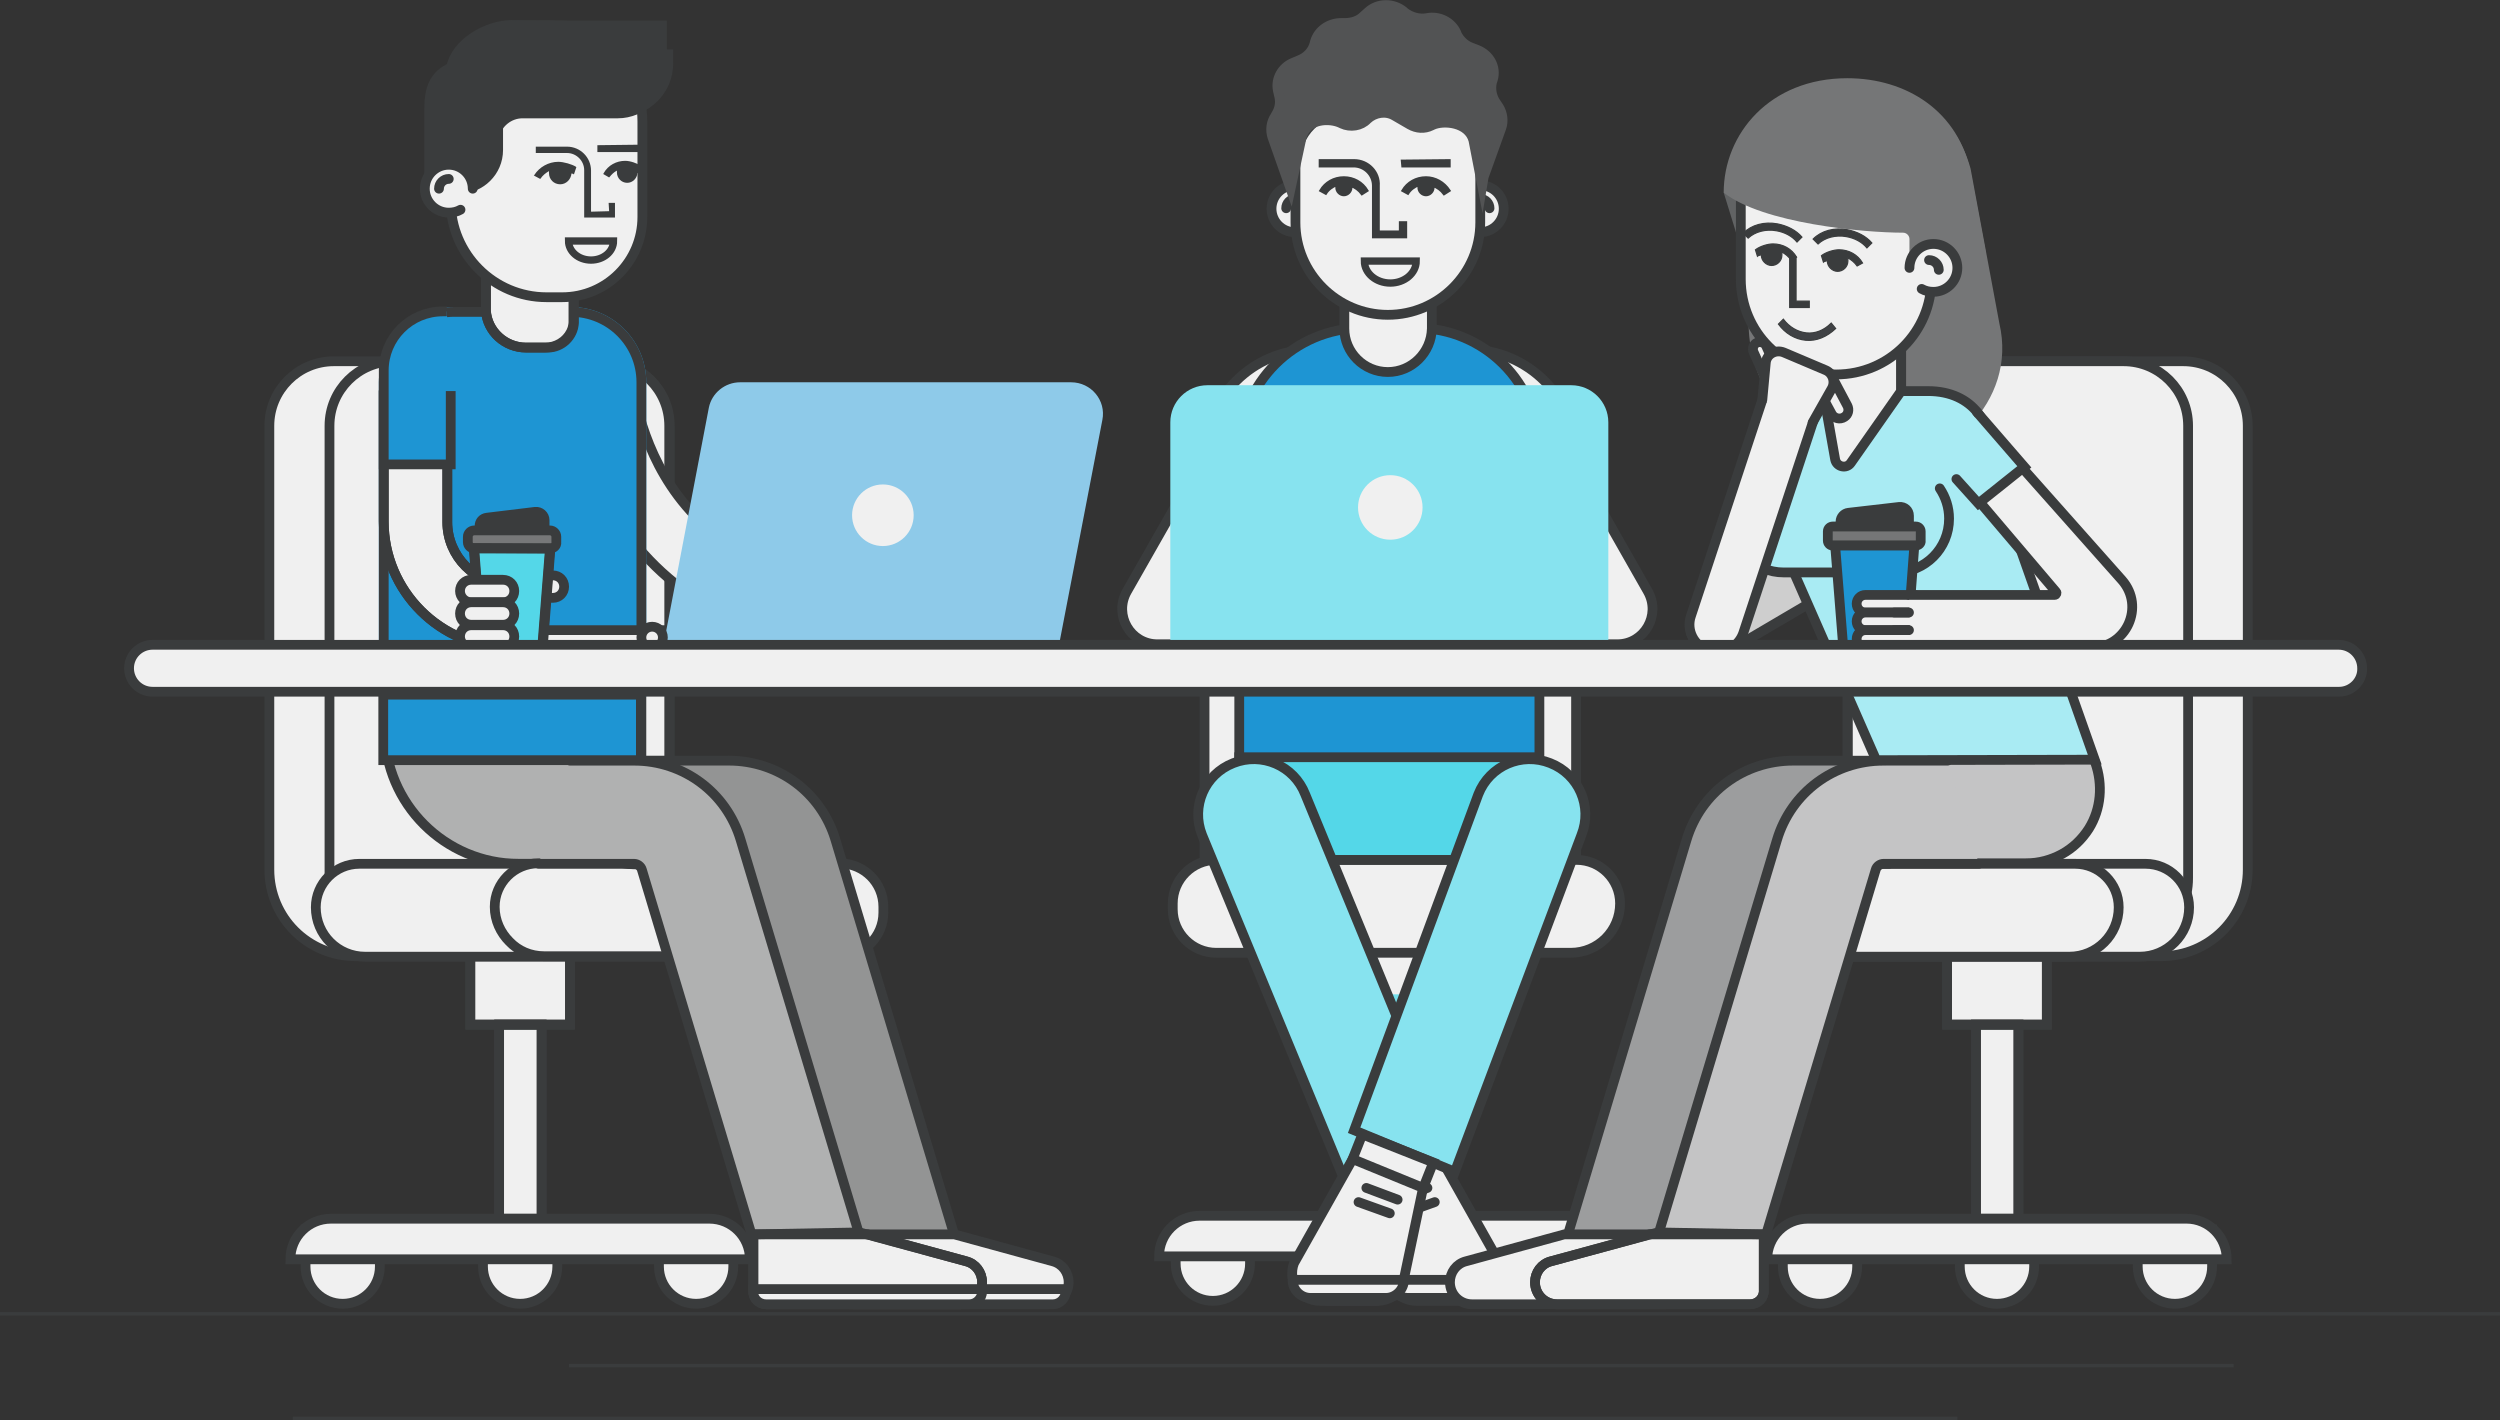 <?xml version="1.0" encoding="utf-8"?>
<!-- Generator: Adobe Illustrator 21.1.0, SVG Export Plug-In . SVG Version: 6.00 Build 0)  -->
<svg version="1.1" id="Calque_1" xmlns="http://www.w3.org/2000/svg" xmlns:xlink="http://www.w3.org/1999/xlink" x="0px" y="0px"
	 viewBox="0 0 511.4 290.5" style="enable-background:new 0 0 511.4 290.5;" xml:space="preserve">
<rect x="0" y="0" width="511.4" height="290.5" fill="#333333" stroke="none"/>
<style type="text/css">
	.st0{fill:#FFFFFF;}
	.st1{fill:none;stroke:#3A3C3D;stroke-width:2;stroke-linecap:round;stroke-miterlimit:10;}
	.st2{fill:#F0F0F0;stroke:#3A3C3D;stroke-width:2;stroke-miterlimit:10;}
	.st3{fill:#3A3C3D;}
	.st4{fill:#74DFEC;stroke:#3A3C3D;stroke-width:2;stroke-miterlimit:10;}
	.st5{fill:#F0F0F0;}
	.st6{fill:#11C7DF;}
	.st7{fill:none;stroke:#3A3C3D;stroke-width:2;stroke-miterlimit:10;}
	.st8{fill:#F0F0F0;stroke:#3A3C3D;stroke-width:2;stroke-linecap:round;stroke-miterlimit:10;}
	.st9{fill:#1E95D3;stroke:#3A3C3D;stroke-width:2;stroke-linecap:round;stroke-miterlimit:10;}
	.st10{fill:#EBF5FB;stroke:#3A3C3D;stroke-width:2;stroke-linecap:round;stroke-miterlimit:10;}
	.st11{fill:#FFFFFF;stroke:#3A3C3D;stroke-width:2;stroke-linecap:round;stroke-miterlimit:10;}
	.st12{fill:#54D7E8;stroke:#3A3C3D;stroke-width:2;stroke-miterlimit:10;}
	.st13{fill:#87E3EF;}
	.st14{fill:#87E3EF;stroke:#3A3C3D;stroke-width:2;stroke-miterlimit:10;}
	.st15{fill:#525354;stroke:#525354;stroke-width:2;stroke-linecap:round;stroke-miterlimit:10;}
	.st16{fill:#C4C4C5;stroke:#3A3C3D;stroke-width:2;stroke-linecap:round;stroke-miterlimit:10;}
	.st17{fill:#9C9D9E;stroke:#3A3C3D;stroke-width:2;stroke-linecap:round;stroke-miterlimit:10;}
	.st18{fill:#CECECE;stroke:#3A3C3D;stroke-width:2;stroke-linecap:round;stroke-miterlimit:10;}
	.st19{fill:#757677;}
	.st20{fill:#A9EBF3;stroke:#3A3C3D;stroke-width:2;stroke-miterlimit:10;}
	.st21{fill:#A9EBF3;stroke:#3A3C3D;stroke-width:2;stroke-linecap:round;stroke-miterlimit:10;}
	.st22{fill:#616364;}
	.st23{fill:#757677;stroke:#3A3C3D;stroke-width:2;stroke-linecap:round;stroke-miterlimit:10;}
	.st24{fill:#1E95D3;}
	.st25{fill:#3A3C3D;stroke:#3A3C3D;stroke-width:2;stroke-linecap:round;stroke-miterlimit:10;}
	.st26{fill:#3A3C3D;stroke:#3A3C3D;stroke-width:0.5;stroke-miterlimit:10;}
	.st27{fill:#3A3C3D;stroke:#3A3C3D;stroke-width:0.25;stroke-miterlimit:10;}
	.st28{fill:#404245;stroke:#3A3C3D;stroke-width:0.25;stroke-miterlimit:10;}
	.st29{fill:none;stroke:#3A3C3D;stroke-width:1.5;stroke-miterlimit:10;}
	.st30{fill:#B0B1B1;stroke:#3A3C3D;stroke-width:2;stroke-linecap:round;stroke-miterlimit:10;}
	.st31{fill:none;stroke:#1E95D3;stroke-width:2;stroke-linecap:round;stroke-miterlimit:10;}
	.st32{fill:#1E95D3;stroke:#3A3C3D;stroke-width:2;stroke-miterlimit:10;}
	.st33{fill:#8ECAE9;}
	.st34{fill:#939494;stroke:#3A3C3D;stroke-width:2;stroke-linecap:round;stroke-miterlimit:10;}
	.st35{fill:#777879;stroke:#3A3C3D;stroke-width:2;stroke-linecap:round;stroke-miterlimit:10;}
	.st36{fill:#54D7E8;stroke:#3A3C3D;stroke-width:2;stroke-linecap:round;stroke-miterlimit:10;}
</style>
<g>
	<g>
		<circle id="XMLID_994_" class="st0" cx="200.6" cy="101.4" r="6.6"/>
		<line id="XMLID_945_" class="st1" x1="281.7" y1="266.1" x2="271.4" y2="266.1"/>
		<path id="XMLID_944_" class="st2" d="M248.1,266.1L248.1,266.1c-4.2,0-7.6-3.4-7.6-7.6v-7.6h15.2v7.6
			C255.7,262.7,252.3,266.1,248.1,266.1z"/>
		<path id="XMLID_943_" class="st3" d="M284.1,266.1L284.1,266.1c-4.2,0-7.6-3.4-7.6-7.6v-7.6h15.2v7.6
			C291.7,262.7,288.3,266.1,284.1,266.1z"/>
		<path id="XMLID_942_" class="st3" d="M310,266.1L310,266.1c-4.2,0-7.6-3.4-7.6-7.6v-7.6h15.2v7.6
			C317.6,262.7,314.2,266.1,310,266.1z"/>
		<rect id="XMLID_941_" x="273.9" y="185.5" class="st4" width="20.4" height="23.5"/>
		<rect id="XMLID_940_" x="279.8" y="209" class="st4" width="8.7" height="43.8"/>
		<rect id="XMLID_939_" x="274" y="195" class="st5" width="20.4" height="8.4"/>
		<rect id="XMLID_938_" x="279.8" y="209.5" class="st6" width="8.7" height="4.5"/>
		<rect id="XMLID_937_" x="279.8" y="209" class="st7" width="8.7" height="39.7"/>
		<rect id="XMLID_936_" x="273.9" y="185.5" class="st7" width="20.4" height="23.5"/>
		<path id="XMLID_935_" class="st2" d="M331.1,257h-94l0,0c0-4.6,3.7-8.3,8.3-8.3h77.5C327.4,248.7,331.1,252.4,331.1,257L331.1,257
			z"/>
		<path id="XMLID_934_" class="st4" d="M291.8,257h-15.4v-0.6c0-4.2,3.4-7.7,7.7-7.7l0,0c4.2,0,7.7,3.4,7.7,7.7L291.8,257L291.8,257
			z"/>
		<path id="XMLID_933_" class="st8" d="M319.4,193.2h-73V93.5c0-12.2,9.9-22,22-22h32c12.2,0,22,9.9,22,22v96.8
			C322.4,191.9,321.1,193.2,319.4,193.2z"/>
		<rect id="XMLID_931_" x="246.1" y="100.4" class="st2" width="75.8" height="10.3"/>
		<path id="XMLID_930_" class="st2" d="M248.8,175.9h73.7c4.9,0,8.9,4,8.9,8.9l0,0c0,5.6-4.5,10.1-10.1,10.1h-72.5
			c-4.9,0-8.9-4-8.9-8.9v-1.2C239.9,179.9,243.9,175.9,248.8,175.9z"/>
		<path id="XMLID_929_" class="st9" d="M314.8,163.2h-61.3V92.3c0-13.9,11.3-25.2,25.2-25.2h11c13.9,0,25.2,11.3,25.2,25.2v70.9
			H314.8z"/>
		<path id="XMLID_928_" class="st8" d="M298,42.7c0-2.6,2.1-4.8,4.8-4.8c2.6,0,4.8,2.1,4.8,4.8c0,2.6-2.1,4.8-4.8,4.8
			c-0.9,0-1.7-0.2-2.4-0.6"/>
		<path id="XMLID_927_" class="st10" d="M302.8,40.7c1.1,0,1.9,0.9,1.9,1.9"/>
		<path id="XMLID_926_" class="st8" d="M269.7,42.7c0-2.6-2.1-4.8-4.8-4.8c-2.6,0-4.8,2.1-4.8,4.8c0,2.6,2.1,4.8,4.8,4.8
			c0.9,0,1.7-0.2,2.4-0.6"/>
		<path id="XMLID_925_" class="st10" d="M265,40.7c-1.1,0-1.9,0.9-1.9,1.9"/>
		<path id="XMLID_924_" class="st5" d="M283.9,76.1L283.9,76.1c-4.9,0-8.9-4-8.9-8.9v-5.7h17.9v5.7
			C292.8,72.1,288.8,76.1,283.9,76.1z"/>
		<path id="XMLID_923_" class="st1" d="M283.9,76.1L283.9,76.1c-4.9,0-8.9-4-8.9-8.9v-5.7h17.9v5.7
			C292.8,72.1,288.8,76.1,283.9,76.1z"/>
		<path id="XMLID_922_" class="st8" d="M283.9,64.4L283.9,64.4c-10.4,0-18.9-8.5-18.9-18.9V33.3c0-6,4.8-10.8,10.8-10.8h17.1
			c5.4,0,9.9,4.4,9.9,9.9v13.1C302.8,55.9,294.3,64.4,283.9,64.4z"/>
		<rect id="XMLID_921_" x="253.5" y="93" class="st11" width="61.3" height="15"/>
		<path id="XMLID_920_" class="st8" d="M251.5,84.1l-21,36.9c-2.7,4.8,0.7,10.8,6.3,10.8h18.6"/>
		<path id="XMLID_919_" class="st8" d="M316.1,84.1l21,36.9c2.7,4.8-0.7,10.8-6.3,10.8h-18.6"/>
		<rect id="XMLID_918_" x="253.5" y="154.9" class="st12" width="61.3" height="21"/>
		<path id="XMLID_917_" class="st13" d="M328.9,131.9h-89.5V86.4c0-4.2,3.4-7.6,7.6-7.6h74.4c4.2,0,7.6,3.4,7.6,7.6v45.5H328.9z"/>
		<circle id="XMLID_916_" class="st5" cx="284.4" cy="103.8" r="6.6"/>
		<path id="XMLID_915_" class="st14" d="M296.7,234.7l-21,8.3l-29.8-72.2c-2.3-5.8,0.5-12.4,6.4-14.7l0,0c5.8-2.3,12.4,0.5,14.7,6.4
			L296.7,234.7z"/>
		
			<rect id="XMLID_914_" x="281" y="234.3" transform="matrix(0.93 -0.368 0.368 0.93 -69.106 123.256)" class="st11" width="15.6" height="17.2"/>
		<path id="XMLID_913_" class="st8" d="M301.5,266.1h-11.8c-2.3,0-4.4-1.4-5.2-3.6l-4.1-19.5l14.4-5.9l12,21.3
			C308.1,262.1,305.4,266.1,301.5,266.1z"/>
		<line id="XMLID_912_" class="st1" x1="285.6" y1="245.4" x2="292" y2="243"/>
		<line id="XMLID_911_" class="st1" x1="287.1" y1="248.2" x2="293.5" y2="245.9"/>
		<path id="XMLID_910_" class="st8" d="M303.4,265.5H288c-2,0-3.7-1.7-3.7-3.7l0,0h22.8l0,0C307.1,263.8,305.4,265.5,303.4,265.5z"
			/>
		<path id="XMLID_909_" class="st14" d="M277,231.2l20.6,8.5l25.9-68.9c2.3-5.8-0.5-12.4-6.4-14.7l0,0c-5.8-2.3-12.4,0.5-14.7,6.4
			L277,231.2z"/>
		
			<rect id="XMLID_908_" x="274.1" y="235.1" transform="matrix(0.368 -0.93 0.93 0.368 -47.16 416.443)" class="st2" width="17.2" height="15.6"/>
		<path id="XMLID_907_" class="st8" d="M270,266.1h11.8c2.3,0,4.4-1.4,5.2-3.6l4.1-19.5l-14.4-5.9l-12,21.3
			C263.3,262.1,266,266.1,270,266.1z"/>
		<line id="XMLID_906_" class="st1" x1="285.9" y1="245.4" x2="279.5" y2="243"/>
		<line id="XMLID_905_" class="st1" x1="284.3" y1="248.2" x2="277.9" y2="245.9"/>
		<path id="XMLID_904_" class="st8" d="M268.1,265.5h15.4c2,0,3.7-1.7,3.7-3.7l0,0h-22.8l0,0C264.4,263.8,266,265.5,268.1,265.5z"/>
		<path id="XMLID_903_" class="st15" d="M264,38.6l-3.7-10.5c-0.5-1.5-0.3-3.1,0.6-4.4l0.1-0.2c0.7-1.1,1-2.4,0.7-3.7l-0.3-1.3
			c-0.5-2.4,0.9-4.8,3.2-5.7l1.2-0.5c1.5-0.6,2.7-1.8,3.1-3.4l0.1-0.4c0.7-2.3,2.9-3.8,5.4-3.8h0.7c1.4,0,2.8-0.4,3.8-1.4l1-0.9
			c2-1.8,5.1-1.8,7.2-0.1l0.2,0.2c1.3,1,3,1.5,4.6,1.2l0,0c2.5-0.5,5,0.8,6,3L298,7c0.6,1.2,1.6,2.2,2.9,2.7l1.3,0.5
			c2.5,1,3.9,3.5,3.2,6l-0.2,0.6c-0.3,1.3-0.1,2.7,0.6,3.9l0.8,1.2c0.8,1.3,1,2.9,0.5,4.3l-3.6,10l-0.3,1.8l-1.8-9.3
			c-1-3.7-6.1-4.2-8.4-3.1l-0.2,0.1c-1.4,0.7-3,0.6-4.4-0.2l-3.1-1.8c-1.8-1.1-4.1-0.7-5.6,0.7l0,0c-1.3,1.4-3.5,1.7-5.2,0.9
			l-0.2-0.1c-2.3-1.1-6.8-1-8,2.7L264,38.6z"/>
		<path id="XMLID_902_" class="st2" d="M372.3,266.7L372.3,266.7c-4.2,0-7.6-3.4-7.6-7.6v-7.6h15.2v7.6
			C379.9,263.3,376.5,266.7,372.3,266.7z"/>
		<path id="XMLID_901_" class="st2" d="M408.5,266.7L408.5,266.7c-4.2,0-7.6-3.4-7.6-7.6v-7.6h15.2v7.6
			C416.1,263.3,412.7,266.7,408.5,266.7z"/>
		<path id="XMLID_900_" class="st2" d="M444.9,266.7L444.9,266.7c-4.2,0-7.6-3.4-7.6-7.6v-7.6h15.2v7.6
			C452.5,263.3,449.1,266.7,444.9,266.7z"/>
		<rect id="XMLID_899_" x="398.3" y="186.1" class="st2" width="20.4" height="23.5"/>
		<rect id="XMLID_898_" x="404.2" y="209.6" class="st2" width="8.7" height="43.8"/>
		<path id="XMLID_897_" class="st2" d="M395.7,195.6h46.4c9.8,0,17.7-7.9,17.7-17.7V87.1c0-7.3-5.9-13.2-13.2-13.2h-55.5
			c-7.3,0-13.2,5.9-13.2,13.2v90.8C377.9,187.7,385.9,195.6,395.7,195.6z"/>
		<rect id="XMLID_896_" x="404.2" y="209.6" class="st7" width="8.7" height="39.7"/>
		<rect id="XMLID_895_" x="398.3" y="186.1" class="st7" width="20.4" height="23.5"/>
		<path id="XMLID_894_" class="st2" d="M455.5,257.6h-94l0,0c0-4.6,3.7-8.3,8.3-8.3h77.5C451.8,249.3,455.5,253,455.5,257.6
			L455.5,257.6z"/>
		<path id="XMLID_893_" class="st8" d="M431.5,195.6H378V87.1c0-7.3,5.9-13.2,13.2-13.2h43.2c7.3,0,13.2,5.9,13.2,13.2v92.5
			C447.6,188.4,440.4,195.6,431.5,195.6z"/>
		<path class="st16" d="M427.3,169.5c-1.4,2.2-3.3,4-5.5,5.2s-4.7,1.9-7.4,1.9h-30.7v-39.9l39.7,5.9l2.4,6.2l2.8,7.2
			C430.2,160.5,429.8,165.5,427.3,169.5z"/>
		<path id="XMLID_892_" class="st2" d="M365.2,176.7h73.7c4.9,0,8.9,4,8.9,8.9l0,0c0,5.6-4.5,10.1-10.1,10.1h-72.5
			c-4.9,0-8.9-4-8.9-8.9v-1.2C356.4,180.6,360.3,176.7,365.2,176.7z"/>
		<path id="XMLID_891_" class="st2" d="M350.8,176.7h73.7c4.9,0,8.9,4,8.9,8.9l0,0c0,5.6-4.5,10.1-10.1,10.1h-72.5
			c-4.9,0-8.9-4-8.9-8.9v-1.2C341.9,180.6,345.9,176.7,350.8,176.7z"/>
		<path id="XMLID_890_" class="st17" d="M386.4,176.7h-19.5c-0.7,0-1.4,0.5-1.6,1.2l-25.4,84.5c-1.4,4.6-3.5-1-8.1-1
			c-1,0-7,2.5-8,2.2c-5.6-1.7-5.9-1.7-4.2-7.3l25.4-84.5c2.9-9.7,11.7-16.2,21.8-16.2h19.6"/>
		<path id="XMLID_889_" class="st16" d="M404.8,176.7h-19.5c-0.7,0-1.4,0.5-1.6,1.2l-25.4,84.5c-1.4,4.6-3.5-1.1-8-1.1
			c-1,0-3.8,1.3-4.8,1c-5.6-1.7-9.1-0.4-7.4-6l25.4-84.5c2.9-9.7,11.7-16.2,21.8-16.2h13.1"/>
		<path id="XMLID_888_" class="st2" d="M340.6,266.8h-39.5c-2.5,0-4.5-2-4.5-4.5l0,0c0-2,1.3-3.8,3.3-4.3l20.1-5.5h23.4v11.4
			C343.5,265.5,342.2,266.8,340.6,266.8z"/>
		<path id="XMLID_887_" class="st2" d="M358,266.8h-39.5c-2.5,0-4.5-2-4.5-4.5l0,0c0-2,1.3-3.8,3.3-4.3l20.1-5.5h23.4v11.4
			C360.9,265.5,359.6,266.8,358,266.8z"/>
		<path id="XMLID_886_" class="st1" d="M358,266.8h-39.5c-2.5,0-4.5-2-4.5-4.5l0,0c0-2,1.3-3.8,3.3-4.3l21.8-5.9l21.7,0.4v11.4
			C360.9,265.5,359.6,266.8,358,266.8z"/>
		<path id="XMLID_885_" class="st18" d="M347.7,132.2c1.8,1.6,4.4,1.9,6.5,0.6l40.1-23.6c2.7-1.6,3.6-5,2-7.7s-5-3.6-7.7-2
			l-40.1,23.6c-2.7,1.6-3.6,5-2,7.7C346.9,131.3,347.3,131.8,347.7,132.2z"/>
		<path class="st19" d="M373,91.1l9.1,4.6c16.3,0,30.6-13.6,26.9-29.5l-5.9-31.7c-3.2-11.5-12-16.7-24-16.7l0,0
			c-11.8,0-21.3,9.3-21.7,21c0,0.5,0.1,1,0.3,1.4v25.6C357.6,76.5,363.5,86.3,373,91.1z"/>
		<path id="XMLID_884_" class="st20" d="M406.8,93.9l21.7,61.5l-44.7,0.1l-20.7-47.2l-4.6-9.2v-5.4c0-7.6,6.1-13.7,13.7-13.7h22.2
			C403.7,80,408,87.1,406.8,93.9z"/>
		<path id="XMLID_883_" class="st8" d="M388.9,68.5v8.6c0,0.3,0,2.7,0,2.9l-10.3,14.7c-0.9,1.3-2.9,0.8-3.2-0.7L373,80.5v-8.9
			L388.9,68.5z"/>
		<path id="XMLID_882_" class="st21" d="M396.8,99.9c1.2,1.8,1.9,3.9,1.9,6.2l0,0c0,6.1-4.9,11-11,11h-22.8c-6.1,0-11-4.9-11-11l0,0
			c0-3.7,1.9-7.1,4.7-9"/>
		<path id="XMLID_881_" class="st1" d="M373,80.6v-8.9l15.9-3.2v8.6c0,0.3,0,2.7,0,2.9"/>
		<path id="XMLID_880_" class="st22" d="M359.7,62.4c0-7.9,3.2-20-0.4-24.3c-1.9-2.2-6.7,1.1-6.7,1.3L359.7,62.4z"/>
		<path id="XMLID_879_" class="st8" d="M395.1,43.5v13.6l0,0c0,10.8-8.7,19.5-19.5,19.5l0,0c-10.8,0-19.5-8.7-19.5-19.5V42.7v-2.4
			c0-5.5,4.5-10,10-10h19c5.5,0,10,4.5,10,10v4.8"/>
		<path id="XMLID_878_" class="st8" d="M374.4,76.4l3.5,6.6c0.4,0.8,0.2,1.8-0.6,2.3l0,0c-0.9,0.6-2.1,0.3-2.6-0.6l-2.6-4.8"/>
		<path id="XMLID_877_" class="st23" d="M391.9,111.6h-17c-0.6,0-1-0.5-1-1v-1.9c0-0.6,0.5-1,1-1h17c0.6,0,1,0.5,1,1v1.9
			C393,111.1,392.5,111.6,391.9,111.6z"/>
		<path id="XMLID_876_" class="st24" d="M391.6,111.6l-1.5,20.1c0,0.6-0.6,1.1-1.2,1.1h-10.7c-0.6,0-1.2-0.5-1.2-1.1l-1.6-20.1
			C375.4,111.6,391.6,111.6,391.6,111.6z"/>
		<path id="XMLID_875_" class="st25" d="M390.4,107.6h-13.9v-0.9c0-0.9,0.7-1.7,1.6-1.8l10.4-1.2c1.1-0.1,2,0.7,2,1.8v2.1H390.4z"/>
		<path id="XMLID_874_" class="st1" d="M391.6,111.6l-1.5,20.1c0,0.6-0.6,1.1-1.2,1.1h-10.7c-0.6,0-1.2-0.5-1.2-1.1l-1.6-20.1
			C375.4,111.6,391.6,111.6,391.6,111.6z"/>
		<line id="XMLID_873_" class="st1" x1="362.8" y1="77.7" x2="360" y2="71.5"/>
		<path id="XMLID_872_" class="st8" d="M362.4,79c0.3,0.1,0.7,0.1,1-0.1c0.7-0.3,1-1.2,0.7-1.9l-2.8-6.2c-0.3-0.7-1.2-1-1.9-0.7
			c-0.7,0.3-1,1.2-0.7,1.9l2.8,6.2C361.7,78.6,362,78.9,362.4,79z"/>
		<path id="XMLID_871_" class="st8" d="M351.3,133.3c2.4,0,4.5-1.5,5.3-3.8l14.6-44.2c1-2.9-0.6-6.1-3.6-7.1c-2.9-1-6.1,0.6-7.1,3.6
			L345.9,126c-1,2.9,0.6,6.1,3.6,7.1C350.1,133.2,350.7,133.3,351.3,133.3z"/>
		<path id="XMLID_869_" class="st8" d="M370.8,86.4l3.9-6.9c0.8-1.4,0.2-3.2-1.3-3.8l-8.5-3.6c-1.7-0.7-3.6,0.4-3.7,2.2l-0.7,7.5"/>
		<path id="XMLID_868_" class="st8" d="M381.6,125.3h9.8c1,0,1.8-0.8,1.8-1.8l0,0c0-1-0.8-1.8-1.8-1.8h-9.8c-1,0-1.8,0.8-1.8,1.8
			l0,0C379.8,124.5,380.6,125.3,381.6,125.3z"/>
		<path id="XMLID_867_" class="st8" d="M381.6,128.9h9.8c1,0,1.8-0.8,1.8-1.8l0,0c0-1-0.8-1.8-1.8-1.8h-9.8c-1,0-1.8,0.8-1.8,1.8
			l0,0C379.8,128.1,380.6,128.9,381.6,128.9z"/>
		<path id="XMLID_866_" class="st8" d="M381.6,132.5h9.8c1,0,1.8-0.8,1.8-1.8l0,0c0-1-0.8-1.8-1.8-1.8h-9.8c-1,0-1.8,0.8-1.8,1.8
			l0,0C379.8,131.7,380.6,132.5,381.6,132.5z"/>
		<path id="XMLID_865_" class="st8" d="M390.5,121.7h29.8c0.3,0,0.5-0.4,0.3-0.6l-15.8-18.6c-2-2.4-0.8-4.9,1.5-6.9
			c1.4-1.2,0.8-4.6,0-7.1c-0.2-0.6,0.5-0.5,0.9-0.1l26.9,30.3c4.7,5.4,0.9,13.8-6.3,13.8h-37"/>
		<polyline id="XMLID_864_" class="st21" points="400.2,98 404.7,103 414.1,95.5 404.4,84.3 		"/>
		<line id="XMLID_863_" class="st1" x1="387.5" y1="125.3" x2="390.5" y2="125.3"/>
		<line id="XMLID_862_" class="st1" x1="387.5" y1="128.9" x2="390.5" y2="128.9"/>
		<polygon class="st26" points="296.5,32.8 286.8,32.9 286.9,34 296.5,34 		"/>
		<path class="st26" d="M277,32.8h-7V34h6.9c2.2,0,4,1.8,4,4v10.5h6.7v-3h-1.2v1.6c0,0.1-0.1,0.3-0.3,0.3h-3.8
			c-0.1,0-0.3-0.1-0.3-0.3V38C282.2,35.2,279.9,32.8,277,32.8z"/>
		<path class="st26" d="M291.7,36.3c-2,0-3.8,1-4.8,2.7l1.1,0.6c0.5-0.8,1.3-1.4,2.3-1.8c-0.1,0.2-0.1,0.4-0.1,0.6
			c0,0.8,0.7,1.5,1.5,1.5s1.5-0.7,1.5-1.5c0-0.1,0-0.3-0.1-0.4c0.9,0.3,1.7,0.9,2.3,1.7l1.1-0.7C295.4,37.3,293.6,36.3,291.7,36.3z"
			/>
		<path class="st26" d="M274.9,36.3c-2,0-3.8,1-4.8,2.7l1.1,0.6c0.5-0.8,1.3-1.4,2.3-1.8c-0.1,0.2-0.1,0.4-0.1,0.6
			c0,0.8,0.7,1.5,1.5,1.5c0.8,0,1.5-0.7,1.5-1.5c0-0.1,0-0.3-0.1-0.4c0.9,0.3,1.7,0.9,2.3,1.7l1.1-0.7
			C278.7,37.3,276.9,36.3,274.9,36.3z"/>
		<path class="st19" d="M390.6,54.3v-5.4c0-0.7-0.6-1.3-1.3-1.3c-8.1,0-28.7-1.9-36.7-8.2l0,0c0-12,9.4-23.4,25.3-23.4l0,0
			c12,0,22.9,6.7,25.3,19.7l3,15.9"/>
		<g>
			<g>
				<path class="st27" d="M367.6,49.5c-1-1.2-2.5-2-4.2-2.3c-2.2-0.4-4.4,0.2-5.8,1.5l-1-1c1.7-1.7,4.3-2.4,7-1.9
					c2,0.4,3.8,1.3,5,2.7L367.6,49.5z"/>
			</g>
			<polygon class="st27" points="370.1,62.9 366.1,62.9 366.1,52.6 367.4,52.6 367.4,61.6 370.1,61.6 			"/>
			<path class="st27" d="M373,53.6l-0.4-1.3c0.9-0.7,2.5-1.2,3.6-1.2c2,0,3.8,1,4.8,2.7l-1.1,0.6c-0.5-0.7-1.2-1.3-2-1.7
				c0.1,0.2,0.1,0.4,0.1,0.7c0,1.2-1,2.1-2.1,2.1s-2.1-1-2.1-2.1c0-0.1,0-0.1,0-0.1C373.5,53.4,373.1,53.5,373,53.6z"/>
			<path class="st27" d="M359.5,52.4l-0.4-1.3c0.9-0.7,2.5-1.2,3.6-1.2c2,0,3.8,1,4.8,2.7l-1.1,0.6c-0.5-0.7-1.2-1.3-2-1.7
				c0.1,0.2,0.1,0.4,0.1,0.7c0,1.2-1,2.1-2.1,2.1s-2.1-1-2.1-2.1c0-0.1,0-0.1,0-0.1C360,52.2,359.6,52.3,359.5,52.4z"/>
		</g>
		<path class="st28" d="M369.4,69.6c-2.2-0.2-4.2-1.4-5.6-3.3l1-1c1.2,1.6,2.9,2.6,4.7,2.8c1.8,0.2,3.6-0.5,5.1-2l0.9,1.1
			C373.7,68.9,371.6,69.8,369.4,69.6z"/>
		<path id="XMLID_859_" class="st8" d="M390.6,54.8c0-2.7,2.2-4.9,4.9-4.9c2.7,0,4.9,2.2,4.9,4.9s-2.2,4.9-4.9,4.9
			c-0.9,0-1.7-0.2-2.4-0.6"/>
		<path id="XMLID_858_" class="st1" d="M394.6,53.2c1.1,0,2,0.9,2,2"/>
		<path class="st27" d="M381.9,50.7c-1-1.2-2.5-2-4.2-2.3c-2.2-0.4-4.4,0.2-5.8,1.5l-1-1c1.7-1.7,4.3-2.4,7-1.9c2,0.4,3.8,1.3,5,2.7
			L381.9,50.7z"/>
		<path class="st29" d="M279.1,53.4c0,2.5,2.4,4.5,5.3,4.5s5.3-2,5.3-4.5H279.1z"/>
		<path id="XMLID_993_" class="st2" d="M142.4,266.7L142.4,266.7c4.2,0,7.6-3.4,7.6-7.6v-7.6h-15.2v7.6
			C134.8,263.3,138.2,266.7,142.4,266.7z"/>
		<path id="XMLID_992_" class="st2" d="M106.4,266.7L106.4,266.7c4.2,0,7.6-3.4,7.6-7.6v-7.6H98.8v7.6
			C98.8,263.3,102.2,266.7,106.4,266.7z"/>
		<path id="XMLID_991_" class="st2" d="M70.1,266.7L70.1,266.7c4.2,0,7.6-3.4,7.6-7.6v-7.6H62.5v7.6
			C62.5,263.3,65.9,266.7,70.1,266.7z"/>
		<rect id="XMLID_990_" x="96.2" y="186.1" class="st2" width="20.4" height="23.5"/>
		<rect id="XMLID_989_" x="102.1" y="209.6" class="st2" width="8.7" height="43.8"/>
		<path id="XMLID_988_" class="st2" d="M119.3,195.6H72.8c-9.8,0-17.7-7.9-17.7-17.7V87.1c0-7.3,5.9-13.2,13.2-13.2h55.5
			c7.3,0,13.2,5.9,13.2,13.2v90.8C137,187.7,129.1,195.6,119.3,195.6z"/>
		<rect id="XMLID_987_" x="102.1" y="209.6" class="st7" width="8.7" height="39.7"/>
		<rect id="XMLID_986_" x="96.2" y="186.1" class="st7" width="20.4" height="23.5"/>
		<path id="XMLID_985_" class="st2" d="M59.4,257.6h94l0,0c0-4.6-3.7-8.3-8.3-8.3H67.7C63.1,249.3,59.4,253,59.4,257.6L59.4,257.6z"
			/>
		<path id="XMLID_984_" class="st8" d="M83.4,195.6h53.5V87.1c0-7.3-5.9-13.2-13.2-13.2H80.6c-7.3,0-13.2,5.9-13.2,13.2v92.5
			C67.3,188.4,74.5,195.6,83.4,195.6z"/>
		<path id="XMLID_983_" class="st30" d="M106.1,176.7h25.1v-39.9H78.7v12.5C78.7,164.4,91,176.7,106.1,176.7z"/>
		<path id="XMLID_982_" class="st2" d="M147.2,176.7H73.5c-4.9,0-8.9,4-8.9,8.9l0,0c0,5.6,4.5,10.1,10.1,10.1h72.5
			c4.9,0,8.9-4,8.9-8.9v-1.2C156.1,180.6,152.1,176.7,147.2,176.7z"/>
		<path class="st2" d="M180.7,185.5v1.2c0,4.9-4,8.9-8.9,8.9h-60.5c-2.8,0-5.3-1.1-7.1-3c-1.8-1.8-3-4.3-3-7.1c0-4.9,4-8.9,8.9-8.9
			h61.8C176.8,176.7,180.7,180.6,180.7,185.5z"/>
		<path id="XMLID_981_" class="st8" d="M180.3,132.5c3.6,0,6.5-2.9,6.5-6.5c0-3.6-2.9-6.5-6.5-6.5c-49.8,0-51.3-43.9-51.4-45.8
			c-0.1-3.6-3-6.4-6.6-6.3s-6.4,3-6.3,6.5c0,0.6,0.3,14.8,8.3,29.1C131.9,116.5,147.7,132.5,180.3,132.5z"/>
		<path id="XMLID_980_" class="st31" d="M78.5,78.2v63.3h52.7V78.2c0-8-6.5-14.4-14.4-14.4H92.9C84.9,63.8,78.5,70.2,78.5,78.2z"/>
		<path id="XMLID_979_" class="st32" d="M78.5,78.2v61.5h52.7V78.2c0-8-6.5-14.4-14.4-14.4H92.9C84.9,63.8,78.5,70.2,78.5,78.2z"/>
		<path id="XMLID_978_" class="st8" d="M78.5,80v26.7c0,14.2,11.6,25.8,25.8,25.8v-12.9c-7.1,0-12.8-5.8-12.8-12.8V82.1"/>
		<path id="XMLID_977_" class="st1" d="M78.5,80v26.7c0,14.2,11.6,25.8,25.8,25.8v-12.9c-7.1,0-12.8-5.8-12.8-12.8V82.1"/>
		<path id="XMLID_976_" class="st2" d="M98.8,133h37.3v-4.1h-33.2C100.7,128.9,98.8,130.7,98.8,133L98.8,133z"/>
		<path id="XMLID_975_" class="st33" d="M135.6,132.6h80.9l9-46.7c0.8-4-2.3-7.7-6.4-7.7h-67.7c-3.1,0-5.8,2.2-6.4,5.2L135.6,132.6z
			"/>
		<circle id="XMLID_974_" class="st5" cx="180.6" cy="105.4" r="6.3"/>
		<circle id="XMLID_973_" class="st2" cx="133.4" cy="130.4" r="2.2"/>
		<path id="XMLID_972_" class="st34" d="M184.1,261.4c1,0,7,2.5,8,2.2c5.6-1.7,5.9-1.7,4.2-7.3l-25.4-84.5
			c-2.9-9.7-11.7-16.2-21.8-16.2h-19.5c-5.8,0-10.6,4.7-10.6,10.6c0,5.8,4.7,10.6,10.6,10.6h19.5c0.7,0,1.4,0.5,1.6,1.2l25.4,84.5
			C177.4,267,179.5,261.4,184.1,261.4z"/>
		<path id="XMLID_971_" class="st30" d="M110.2,176.7h19.5c0.7,0,1.4,0.5,1.6,1.2l25.4,84.5c1.4,4.6,3.5-1.1,8-1.1
			c1,0,3.8,1.3,4.8,1c5.6-1.7,9.1-0.4,7.4-6l-25.4-84.5c-2.9-9.7-11.7-16.2-21.8-16.2h-13.1"/>
		<path id="XMLID_970_" class="st8" d="M99.4,55.5v7.4c0,0.2,0,0.4,0,0.7c0.3,4.2,3.9,7.5,8.2,7.5h3.9c2.2,0,4.3-1.2,5.3-3.2
			c0.3-0.6,0.5-1.3,0.5-2v-7.7L99.4,55.5z"/>
		<path id="XMLID_969_" class="st1" d="M99.4,55.5v7.4c0,0.2,0,0.4,0,0.7c0.3,4.2,3.9,7.5,8.2,7.5h4.5c2.8,0,5.2-2.3,5.3-5.1v-0.1
			v-7.7L99.4,55.5z"/>
		<path id="XMLID_968_" class="st32" d="M92.2,80v15H78.5V75.8c0-6.7,5.4-12.1,12.1-12.1h0.8"/>
		<path id="XMLID_967_" class="st2" d="M174.6,266.8h39.5c2.5,0,4.5-2,4.5-4.5l0,0c0-2-1.3-3.8-3.3-4.3l-20.1-5.5h-23.4v11.4
			C171.7,265.5,173,266.8,174.6,266.8z"/>
		<path id="XMLID_966_" class="st8" d="M173.8,266.8h41.6c1.4,0,2.6-1.2,2.6-2.6v-0.5h-46.8v0.5
			C171.2,265.6,172.4,266.8,173.8,266.8z"/>
		<path id="XMLID_965_" class="st2" d="M156.9,266.8h39.5c2.5,0,4.5-2,4.5-4.5l0,0c0-2-1.3-3.8-3.3-4.3l-20.1-5.5h-23.4v11.4
			C154,265.5,155.3,266.8,156.9,266.8z"/>
		<path id="XMLID_964_" class="st1" d="M156.9,266.8h39.5c2.5,0,4.5-2,4.5-4.5l0,0c0-2-1.3-3.8-3.3-4.3l-21.8-5.9l-21.7,0.4v11.4
			C154,265.5,155.3,266.8,156.9,266.8z"/>
		<path id="XMLID_963_" class="st8" d="M156.7,266.8h41.6c1.4,0,2.6-1.2,2.6-2.6v-0.5h-46.8v0.5C154,265.6,155.2,266.8,156.7,266.8z
			"/>
		<rect id="XMLID_962_" x="78.4" y="142.1" class="st32" width="52.7" height="13.4"/>
		<path id="XMLID_961_" class="st8" d="M102.7,122.3h10.4c1.3,0,2.3-1,2.3-2.3l0,0c0-1.3-1-2.3-2.3-2.3h-10.4c-1.3,0-2.3,1-2.3,2.3
			l0,0C100.4,121.2,101.4,122.3,102.7,122.3z"/>
		<path id="XMLID_960_" class="st35" d="M112.5,112.2H97c-0.7,0-1.3-0.6-1.3-1.3v-1.1c0-0.7,0.6-1.3,1.3-1.3h15.5
			c0.7,0,1.3,0.6,1.3,1.3v1.1C113.9,111.6,113.3,112.2,112.5,112.2z"/>
		<path id="XMLID_959_" class="st36" d="M112.6,112.2l-1.5,19.2c0,0.6-0.6,1.1-1.2,1.1H99.7c-0.6,0-1.1-0.5-1.2-1.1L97,112.2
			C97,112.2,112.6,112.2,112.6,112.2z"/>
		<path id="XMLID_958_" class="st25" d="M111.4,108.4H98.1v-0.8c0-0.9,0.6-1.6,1.5-1.7l9.9-1.2c1-0.1,1.9,0.7,1.9,1.7V108.4z"/>
		<path id="XMLID_957_" class="st1" d="M112.5,112.2l-1.5,19.1c0,0.6-0.6,1.1-1.2,1.1H99.6c-0.6,0-1.1-0.5-1.2-1.1l-1.5-19.2
			L112.5,112.2L112.5,112.2z"/>
		<path id="XMLID_956_" class="st8" d="M96.4,123.2h6.5c1.3,0,2.3-1,2.3-2.3l0,0c0-1.3-1-2.3-2.3-2.3h-6.5c-1.3,0-2.3,1-2.3,2.3l0,0
			C94.1,122.1,95.1,123.2,96.4,123.2z"/>
		<path id="XMLID_955_" class="st8" d="M96.4,127.8h6.5c1.3,0,2.3-1,2.3-2.3l0,0c0-1.3-1-2.3-2.3-2.3h-6.5c-1.3,0-2.3,1-2.3,2.3l0,0
			C94.1,126.8,95.1,127.8,96.4,127.8z"/>
		<path id="XMLID_954_" class="st8" d="M96.4,132.5h6.5c1.3,0,2.3-1,2.3-2.3l0,0c0-1.3-1-2.3-2.3-2.3h-6.5c-1.3,0-2.3,1-2.3,2.3l0,0
			C94.1,131.4,95.1,132.5,96.4,132.5z"/>
		<path id="XMLID_953_" class="st1" d="M116.6,50.8l1.4,0.4c2.8,0.7,5.8,0.5,8.5-0.6l0,0"/>
		<path id="XMLID_952_" class="st5" d="M92.2,27.7v13.7l0,0c0,10.8,8.8,19.6,19.6,19.6h3.2c9.1,0,16.4-7.4,16.4-16.4V26.9v-2
			c0-10.9-8.8-19.6-19.6-19.6l0,0c-10.8,0-19.6,8.8-19.6,19.6v4.4"/>
		<path id="XMLID_951_" class="st1" d="M92.2,27.5v13.7l0,0c0,10.8,8.8,19.6,19.6,19.6h3.2c9.1,0,16.4-7.4,16.4-16.4V26.8v-2
			c0-10.8-8.8-19.6-19.6-19.6l0,0C101,5.2,92.2,14,92.2,24.8v4.4"/>
		<path id="XMLID_950_" class="st25" d="M114,5.2c9.7,0,15.2,5.5,15.2,15.2l-1.5,0.6l-9.1,1.7c-2.6,0-4.8-1.6-5.8-3.8
			c-0.6-1.5-2-2.4-3.5-2.4H109c-3.9,0-7.1,3.2-7.1,7.1v7.1c0,4.4-3.6,7.9-7.9,7.9h-6.2V22.2c0-4.1,1-6.8,4.5-8.4
			c0.9-4.9,7.2-8.7,12.5-8.7L114,5.2L114,5.2z"/>
		<path id="XMLID_949_" class="st8" d="M96.7,38.6c0-2.7-2.2-4.9-4.9-4.9c-2.7,0-4.9,2.2-4.9,4.9s2.2,4.9,4.9,4.9
			c0.9,0,1.7-0.2,2.4-0.6"/>
		<path id="XMLID_948_" class="st10" d="M91.8,36.6c-1.1,0-2,0.9-2,2"/>
		<path id="XMLID_947_" class="st25" d="M91.7,20.8c0-8.6,7-15.6,15.6-15.6h0.1h28v9c0,5-4.1,9-9,9h-19.5c-2.8,0-5.2,2-5.8,4.7
			l-1.4,6.3c-0.5,2.1-3.3,2.5-4.3,0.5l-3.8-3.2V20.8C91.7,20.8,91.7,20.8,91.7,20.8z"/>
		<path id="XMLID_946_" class="st25" d="M128,11.1h8.7V13c0,5.5-4.5,9.9-9.9,9.9l0,0"/>
		<path class="st3" d="M124.6,43.2C124.6,43.3,124.6,43.3,124.6,43.2l-3.6,0.1c-0.1,0-0.1,0-0.1-0.1v-8.3c0-2.7-2.2-4.9-4.9-4.9
			h-6.4v1.3h6.4c1.9,0,3.5,1.6,3.5,3.5v9.7h6.3v-3h-1.3L124.6,43.2L124.6,43.2z"/>
		<polygon class="st3" points="130.8,31.1 130.7,29.6 122.2,29.7 122.2,31.1 		"/>
		<path class="st3" d="M114.2,33.1c-2,0-3.9,1.1-4.9,2.7l-0.1,0.1l1.3,0.7l0.1-0.1c0.4-0.6,1-1.1,1.7-1.5c0,0.1,0,0.3,0,0.4
			c0,1.3,1,2.3,2.3,2.3c1.2,0,2.2-1,2.3-2.2h0.1c0.1,0,0.3,0.1,0.3,0.1l0.1,0.1l0.5-1.5l-0.1-0.1C117,33.6,115.3,33.1,114.2,33.1z"
			/>
		<path class="st3" d="M131.2,34c-0.8-0.6-2.3-1.1-3.3-1.1c-1.8,0-3.5,0.9-4.4,2.5l-0.1,0.2l1.2,0.7l0.1-0.1c0.4-0.5,0.9-1,1.5-1.3
			c0,0.1,0,0.2,0,0.4c0,1.1,0.9,2.1,2.1,2.1c1.1,0,2-0.9,2.1-2h0.1c0.1,0,0.2,0.1,0.3,0.1l0.1,0.1L131.2,34L131.2,34z"/>
		<path class="st29" d="M116.3,49.3c0,2.1,2,3.9,4.6,3.9c2.5,0,4.6-1.7,4.6-3.9H116.3z"/>
		<path id="XMLID_861_" class="st8" d="M478.5,141.5H31.2c-2.7,0-4.8-2.2-4.8-4.8l0,0c0-2.7,2.2-4.8,4.8-4.8h447.2
			c2.7,0,4.8,2.2,4.8,4.8l0,0C483.3,139.3,481.1,141.5,478.5,141.5z"/>
	</g>
	<rect y="268.4" class="st3" width="511.4" height="0.7"/>
	<rect x="116.4" y="279" class="st3" width="340.5" height="0.7"/>
	<rect x="59.9" y="289.8" class="st3" width="340.5" height="0.7"/>
</g>
</svg>
